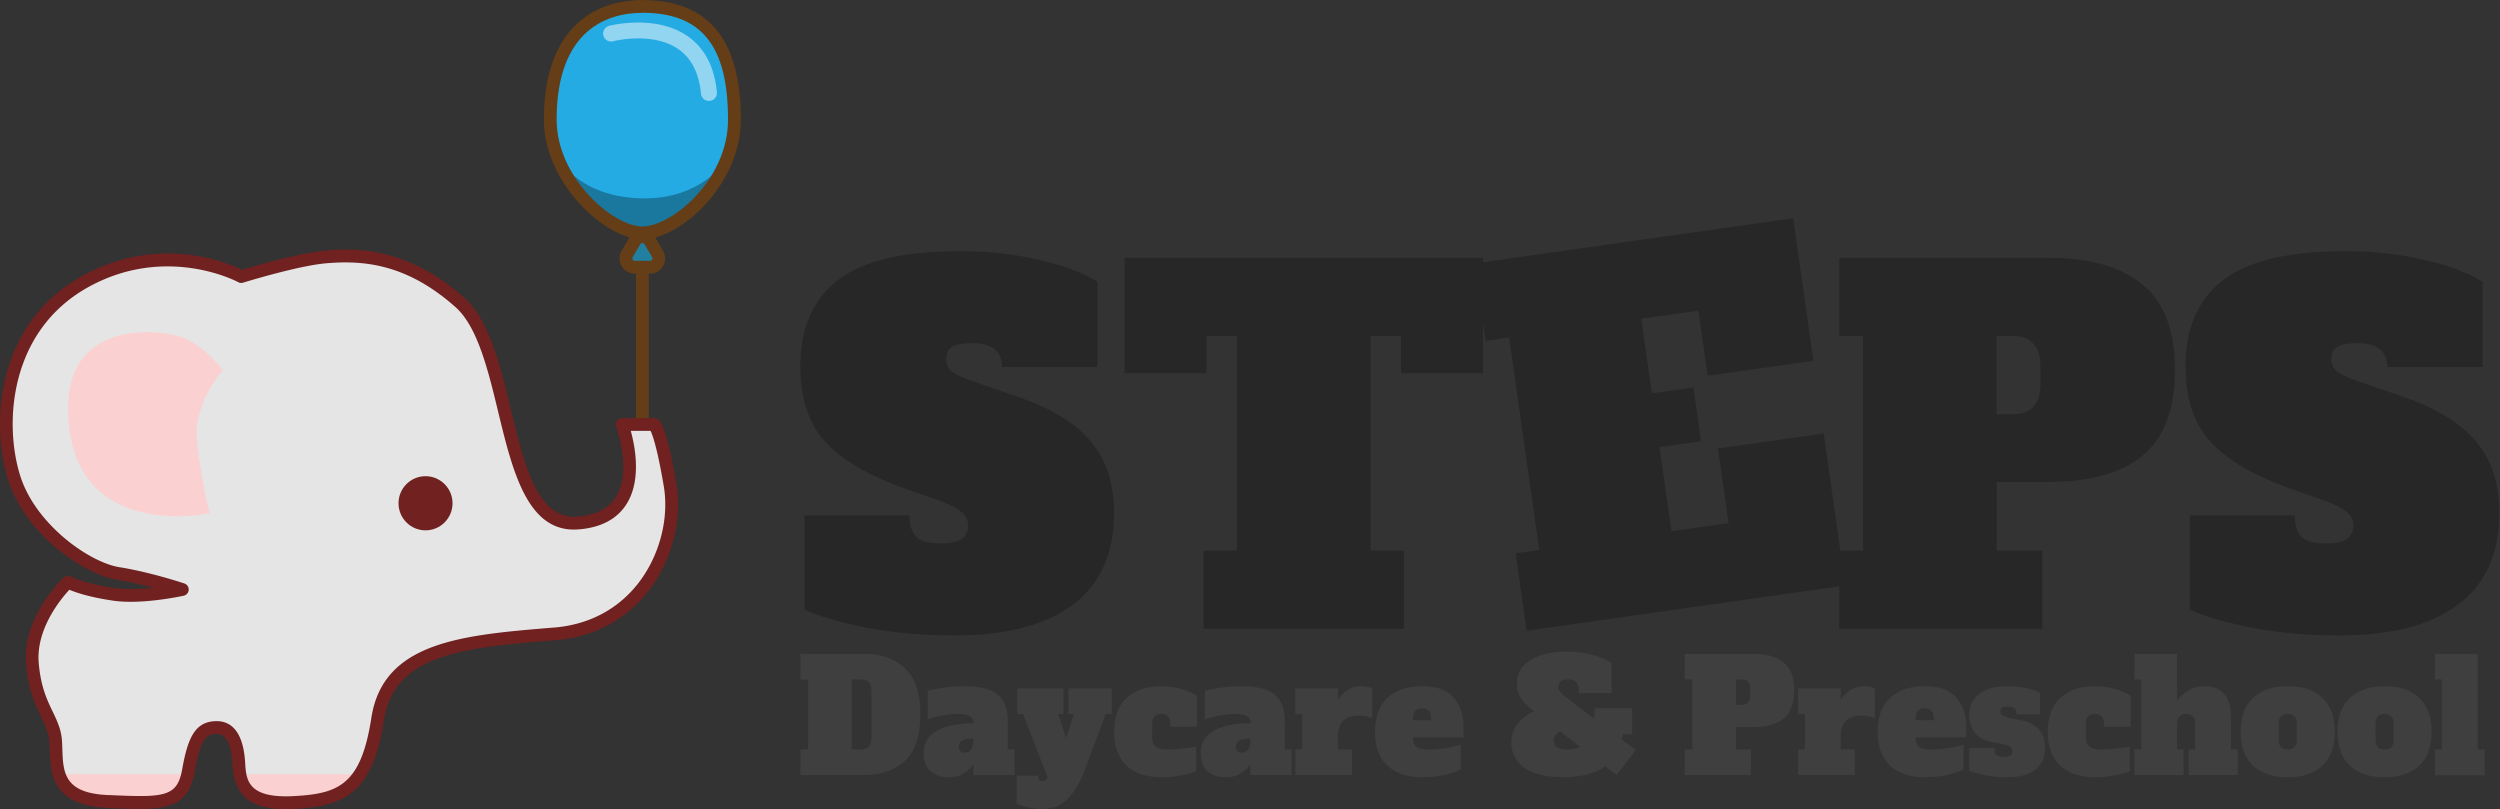 <svg xmlns="http://www.w3.org/2000/svg" width="550" height="178" fill="none"><rect width="100%" height="100%" fill="#333333" stroke="none"/><g clip-path="url(#a)"><path fill="#E5E5E5" d="M40.913 129.693s-8.78 1.948-14.87 1.086c-7.398-1.049-10.275-2.716-10.275-2.716s-8.65 8.13-7.847 17.888c.803 9.759 4.857 11.932 5.138 17.345.28 5.413-.598 12.475 11.32 12.999 11.92.525 16.516.806 17.86-6.78 1.346-7.586 2.971-9.478 6.222-9.478 3.25 0 4.596 3.259 4.857 7.867.262 4.608 1.345 9.141 11.9 8.635 10.537-.506 16.217-2.679 18.645-18.394 2.429-15.715 19.187-17.082 38.915-18.693 19.728-1.611 27.574-20.061 25.407-32.798-2.167-12.737-3.512-13.28-3.512-13.28h-7.024s7.566 20.323-9.734 21.671c-17.299 1.349-13.787-37.668-25.949-48.513-12.162-10.845-22.979-10.564-29.461-10.02-6.483.542-18.645 4.326-18.645 4.326s-16.216-8.935-34.337 1.086C1.4 71.945.206 93.3 3.886 105.043c3.68 11.744 16.216 20.061 22.979 21.147 6.762 1.087 14.049 3.522 14.049 3.522v-.019Z"/><path fill="#FBD0D0" d="M49.021 81.46s-6.482 7.044-5.679 15.454c.803 8.41 2.802 15.996 2.802 15.996s-31.18 6.781-31.18-23.301c0-19.518 20.812-17.345 25.688-15.172 4.876 2.172 8.388 7.043 8.388 7.043l-.019-.02Z"/><path fill="#702120" d="M93.615 116.675c3.281 0 5.941-2.667 5.941-5.956 0-3.29-2.66-5.957-5.94-5.957-3.282 0-5.942 2.667-5.942 5.957 0 3.289 2.66 5.956 5.941 5.956Z"/><path fill="#25ABE3" d="M161.599 26.317c0 13.748-12.891 24.912-20.251 24.912-6.95 0-20.252-11.145-20.252-24.912 0-19.106 10.257-24.912 20.252-24.912 11.863 0 20.251 5.806 20.251 24.912Z"/><path fill="#217FA0" d="M138.844 54.413c-1.139 1.93.243 4.383 2.485 4.383s3.624-2.453 2.485-4.383c-1.121-1.891-3.868-1.891-4.988 0h.018Z"/><path fill="#653E17" d="M142.992 60.201h-3.326a3.313 3.313 0 0 1-2.914-1.704c-.598-1.068-.598-2.323.019-3.372l1.662-2.81c.617-1.03 1.682-1.648 2.877-1.648a3.3 3.3 0 0 1 2.877 1.648l1.663 2.81a3.349 3.349 0 0 1 .037 3.372 3.312 3.312 0 0 1-2.914 1.704h.019Zm-1.663-6.724a.533.533 0 0 0-.467.262l-1.663 2.81a.5.5 0 0 0 0 .543c.056.093.206.28.467.28h3.326c.28 0 .411-.168.467-.28a.553.553 0 0 0 0-.543l-1.663-2.81a.533.533 0 0 0-.467-.262Z"/><path fill="#000" d="M122.591 34.352s4.278 9.029 18.757 9.291c12.965.225 18.439-8.373 18.439-8.373s-7.081 15.96-18.439 15.96c-11.359 0-18.757-16.859-18.757-16.859v-.019Z" opacity=".3"/><path fill="#653E17" d="M141.329 52.634c-8.164 0-21.652-12.306-21.671-26.317 0-9.14 2.279-16.071 6.781-20.604 3.699-3.728 8.856-5.694 14.871-5.694 14.572 0 21.671 8.616 21.671 26.317 0 14.273-13.301 26.317-21.671 26.317l.019-.02Zm0-49.806c-3.662 0-8.874.843-12.891 4.87-3.96 3.99-5.978 10.246-5.978 18.619 0 12.868 12.48 23.507 18.85 23.507 6.371 0 18.85-10.152 18.85-23.507 0-16.258-5.81-23.507-18.85-23.507l.019.018Zm1.401 57.261h-2.802v33.21h2.802v-33.21Z"/><path fill="#fff" d="M155.957 22.196a1.734 1.734 0 0 1-1.738-1.592c-.429-4.495-2.092-7.773-4.932-9.759-5.698-3.99-14.347-1.798-14.422-1.76a1.751 1.751 0 0 1-.878-3.39c.411-.113 10.312-2.604 17.318 2.284 3.718 2.604 5.885 6.744 6.408 12.307a1.747 1.747 0 0 1-1.569 1.91h-.187Z" opacity=".5"/><path fill="#FBD0D0" d="M39.456 175.115H15.45a1.26 1.26 0 0 1-1.27-1.273v-3.166c0-.187.15-.318.317-.318h25.445c.71 0 1.27.562 1.27 1.273v1.724c0 .974-.784 1.76-1.756 1.76Zm35.384 0H55.242a1.26 1.26 0 0 1-1.27-1.273v-3.166c0-.187.15-.318.318-.318h23.128c.71 0 1.27.562 1.27 1.273 0 0-2.895 3.484-3.867 3.484h.019Z"/><path fill="#702120" d="M62.902 178c-9.77 0-11.452-4.776-11.75-10.002-.262-4.346-1.42-6.537-3.476-6.537-2.055 0-3.456.599-4.838 8.335-1.55 8.747-7.398 8.466-19.018 7.942h-.28c-12.219-.562-12.443-7.755-12.611-13 0-.468-.037-.917-.056-1.367-.112-2.079-.86-3.634-1.794-5.6-1.27-2.641-2.858-5.938-3.344-11.689-.859-10.32 7.903-18.674 8.276-19.03a1.376 1.376 0 0 1 1.663-.187c.019 0 2.821 1.554 9.77 2.528 2.542.356 5.643.206 8.296-.093-2.373-.637-5.194-1.293-7.903-1.724-7.547-1.217-20.382-10.208-24.1-22.102-3.83-12.231-2.615-34.24 16.347-44.748 16.926-9.366 32.077-2.866 35.14-1.368 2.486-.749 12.555-3.727 18.403-4.233 5.156-.43 17.243-1.442 30.507 10.377 5.474 4.889 7.903 14.835 10.219 24.463 3.027 12.531 5.941 24.387 14.684 23.694 3.998-.318 6.819-1.742 8.426-4.252 3.661-5.75.131-15.434.093-15.528a1.41 1.41 0 0 1 1.327-1.892h7.024c.187 0 .355.038.523.094.617.244 2.074.843 4.372 14.348 1.345 7.923-1.009 16.952-6.128 23.564-3.456 4.458-9.827 9.983-20.55 10.864h-.094c-19.728 1.629-35.29 2.922-37.55 17.513-2.466 15.959-8.407 19.031-19.971 19.593-.56.018-1.102.037-1.607.037Zm-15.226-19.349c2.616 0 5.83 1.592 6.259 9.178.224 3.653.467 7.792 10.424 7.324 10.051-.487 15.04-2.341 17.337-17.214 2.597-16.783 19.971-18.225 40.092-19.873h.093c9.715-.806 15.45-5.769 18.57-9.797 4.652-6.012 6.8-14.198 5.567-21.372-1.401-8.279-2.447-11.182-2.877-12.1h-4.371c.952 3.447 2.391 10.864-.953 16.128-2.093 3.296-5.661 5.169-10.574 5.544-.337.019-.673.037-1.009.037-10.35 0-13.544-13.149-16.627-25.867-2.223-9.216-4.54-18.731-9.36-23.04-10.891-9.702-20.475-10.339-28.415-9.683-6.258.525-18.233 4.233-18.346 4.27a1.367 1.367 0 0 1-1.083-.112c-.15-.093-15.786-8.429-32.974 1.087C1.962 72.863.88 93.26 4.428 104.612c3.344 10.714 15.188 19.106 21.857 20.173 6.8 1.087 13.975 3.484 14.274 3.578.597.206.99.768.952 1.405a1.394 1.394 0 0 1-1.102 1.292c-.374.075-9.098 1.986-15.375 1.105-5.231-.749-8.314-1.798-9.77-2.416-1.925 2.061-7.362 8.654-6.745 16.071.43 5.226 1.83 8.148 3.064 10.714.99 2.079 1.943 4.028 2.073 6.687.02.469.038.937.057 1.424.168 5.263.317 9.815 9.938 10.264h.28c12.144.562 15.058.469 16.142-5.619 1.233-6.912 2.802-10.639 7.603-10.639Z"/></g><path fill="#272727" d="M209.847 139.801c-6.713 0-13.077-.559-19.091-1.678-5.944-1.189-10.524-2.518-13.741-3.986v-20.77h23.077c0 2.168.489 3.742 1.468 4.721.979.979 2.763 1.468 5.35 1.468 2.168 0 3.706-.314 4.615-.944.979-.699 1.469-1.713 1.469-3.042 0-1.119-.455-2.063-1.364-2.832-.909-.839-2.482-1.678-4.72-2.517l-9.021-3.147c-7.762-2.937-13.357-6.399-16.783-10.385-3.357-3.986-5.035-9.37-5.035-16.154 0-8.252 2.692-14.51 8.077-18.776 5.454-4.336 14.51-6.504 27.168-6.504 6.084 0 11.783.63 17.098 1.888 5.384 1.19 9.72 2.798 13.007 4.826v18.776h-20.979c0-3.497-2.168-5.245-6.504-5.245-2.098 0-3.601.28-4.51.84-.84.489-1.259 1.398-1.259 2.727 0 1.188.489 2.133 1.468 2.832 1.049.7 2.728 1.433 5.035 2.203l9.126 3.147c7.413 2.517 12.797 5.804 16.154 9.86 3.427 3.986 5.14 9.23 5.14 15.734 0 8.881-3.007 15.595-9.021 20.14-5.944 4.545-14.685 6.818-26.224 6.818Zm116.416-57.692h-18.042v-8.182h-6.713v47.203h7.343v17.203h-44.057V121.13h7.343V73.927h-6.713v8.182h-18.042V56.724h78.881v25.385Zm78.374 39.021h5.245V73.927h-5.245V56.724h46.05c9.021 0 15.909 1.958 20.664 5.874 4.755 3.846 7.133 10.105 7.133 18.776 0 8.672-2.378 14.965-7.133 18.882-4.755 3.846-11.643 5.769-20.664 5.769h-11.434v15.105h10.07v17.203h-44.686V121.13Zm38.182-30c4.056 0 6.084-2.238 6.084-6.714V80.64c0-2.308-.524-3.986-1.573-5.035-.979-1.119-2.483-1.678-4.511-1.678h-3.566V91.13h3.566Zm71.779 48.671c-6.714 0-13.077-.559-19.091-1.678-5.945-1.189-10.525-2.518-13.742-3.986v-20.77h23.077c0 2.168.49 3.742 1.469 4.721.979.979 2.762 1.468 5.349 1.468 2.168 0 3.707-.314 4.616-.944.979-.699 1.468-1.713 1.468-3.042 0-1.119-.454-2.063-1.363-2.832-.909-.839-2.483-1.678-4.721-2.517l-9.021-3.147c-7.762-2.937-13.356-6.399-16.783-10.385-3.357-3.986-5.035-9.37-5.035-16.154 0-8.252 2.692-14.51 8.077-18.776 5.455-4.336 14.511-6.504 27.168-6.504 6.084 0 11.783.63 17.098 1.888 5.385 1.19 9.72 2.798 13.007 4.826v18.776h-20.979c0-3.497-2.168-5.245-6.504-5.245-2.097 0-3.601.28-4.51.84-.839.489-1.259 1.398-1.259 2.727 0 1.188.49 2.133 1.469 2.832 1.049.7 2.727 1.433 5.035 2.203l9.126 3.147c7.412 2.517 12.797 5.804 16.154 9.86 3.426 3.986 5.139 9.23 5.139 15.734 0 8.881-3.007 15.595-9.021 20.14-5.944 4.545-14.685 6.818-26.223 6.818Z"/><path fill="#272727" d="m335.862 138.753-2.417-17.032 5.193-.737-6.632-46.735-5.192.737-2.417-17.033 70.102-9.947 4.451 31.364-23.264 3.301-2.034-14.332-12.566 1.784 2.328 16.409 9.14-1.297 1.68 11.84-9.14 1.296 2.624 18.486 12.566-1.783-2.328-16.409 23.263-3.301 4.746 33.441-70.103 9.948Z"/><path fill="#3F3F3F" d="M176.083 164.887h1.713V149.5h-1.713v-5.655h13.913c3.816 0 6.843 1.051 9.082 3.153 2.261 2.079 3.392 5.472 3.392 10.178 0 4.707-1.131 8.111-3.392 10.213-2.239 2.079-5.266 3.118-9.082 3.118h-13.913v-5.62Zm13.296 0c.777 0 1.36-.206 1.748-.617.388-.411.583-1.051.583-1.919v-10.35c0-1.69-.777-2.536-2.331-2.536h-1.987v15.422h1.987Zm33.815 0v5.62h-9.048v-2.33c-.502.731-1.21 1.382-2.124 1.953-.891.571-1.988.857-3.29.857-1.714 0-3.062-.457-4.044-1.371-.982-.914-1.474-2.205-1.474-3.872 0-4.318 3.667-6.534 11.001-6.649-.069-.776-.366-1.302-.891-1.576-.525-.297-1.416-.446-2.673-.446-1.028 0-2.136.115-3.324.343a18.418 18.418 0 0 0-3.222.857v-6.306a35.668 35.668 0 0 1 3.941-.719 32.367 32.367 0 0 1 4.147-.275c3.404 0 5.837.617 7.3 1.851 1.462 1.234 2.193 3.141 2.193 5.723v6.34h1.508Zm-9.048-2.399c-1.028 0-1.827.137-2.398.411-.549.274-.823.731-.823 1.371 0 .388.114.708.343.96.251.228.594.342 1.028.342.594 0 1.051-.251 1.371-.754.32-.502.479-1.21.479-2.124v-.206Zm30.44-11.035v5.62h-1.302l-4.489 11.892c-1.12 2.993-2.399 5.232-3.839 6.717-1.439 1.508-3.335 2.262-5.688 2.262-.96 0-1.931-.103-2.913-.309a12.561 12.561 0 0 1-2.673-.788v-6.203h4.729v.343c0 .571.297.857.891.857.525 0 .925-.252 1.199-.754l-5.414-14.017h-1.303v-5.62h10.178v5.62h-1.165l1.782 5.347 1.645-5.347h-1.165v-5.62h9.527Zm10.927 19.534c-3.267 0-5.815-.845-7.643-2.536-1.827-1.713-2.741-4.204-2.741-7.471 0-3.267.914-5.746 2.741-7.436 1.828-1.714 4.364-2.571 7.608-2.571 1.577 0 3.085.217 4.524.651 1.439.435 2.559.926 3.358 1.474v6.786h-5.894v-.617c0-.754-.16-1.303-.48-1.645-.32-.366-.822-.549-1.508-.549-1.325 0-1.987.731-1.987 2.194v2.947c0 1.782 1.016 2.673 3.05 2.673 1.896 0 4.101-.206 6.614-.617v5.38c-.777.343-1.874.652-3.29.926a22.515 22.515 0 0 1-4.352.411Zm28.633-6.1v5.62h-9.047v-2.33c-.503.731-1.211 1.382-2.125 1.953-.891.571-1.988.857-3.29.857-1.713 0-3.061-.457-4.044-1.371-.982-.914-1.473-2.205-1.473-3.872 0-4.318 3.666-6.534 11-6.649-.068-.776-.365-1.302-.891-1.576-.525-.297-1.416-.446-2.673-.446-1.028 0-2.136.115-3.324.343a18.383 18.383 0 0 0-3.221.857v-6.306a35.582 35.582 0 0 1 3.941-.719 32.34 32.34 0 0 1 4.146-.275c3.404 0 5.838.617 7.3 1.851 1.462 1.234 2.193 3.141 2.193 5.723v6.34h1.508Zm-9.047-2.399c-1.028 0-1.828.137-2.399.411-.549.274-.823.731-.823 1.371 0 .388.115.708.343.96.251.228.594.342 1.028.342.594 0 1.051-.251 1.371-.754.32-.502.48-1.21.48-2.124v-.206Zm24.442-11.515c.457 0 .891.046 1.302.137a4.52 4.52 0 0 1 1.028.343v6.546a7.777 7.777 0 0 0-3.015-.583c-1.44 0-2.548.377-3.324 1.131-.777.754-1.166 1.873-1.166 3.358v2.982h3.085v5.62h-12.475v-5.62h1.508v-7.814h-1.508v-5.62h9.39v2.502c.64-.96 1.371-1.691 2.194-2.193.822-.526 1.816-.789 2.981-.789Zm13.309 20.014c-3.245 0-5.781-.845-7.608-2.536-1.828-1.713-2.742-4.204-2.742-7.471 0-3.267.914-5.746 2.742-7.436 1.827-1.714 4.363-2.571 7.608-2.571 3.221 0 5.54.846 6.956 2.536 1.44 1.668 2.159 3.747 2.159 6.237v2.468h-11.103v.206c0 .845.251 1.473.754 1.884.503.389 1.336.583 2.502.583 1.393 0 2.718-.103 3.975-.308 1.256-.206 2.353-.469 3.29-.789v5.483c-.8.435-1.976.834-3.53 1.2-1.531.343-3.199.514-5.003.514Zm1.987-12.543v-.411c0-.777-.171-1.337-.514-1.679-.32-.343-.811-.514-1.473-.514-.663 0-1.166.182-1.508.548-.32.343-.48.891-.48 1.645v.411h3.975Zm29.114 12.543c-3.678 0-6.511-.674-8.499-2.022-1.964-1.371-2.947-3.256-2.947-5.654 0-1.6.48-2.982 1.44-4.147a8.92 8.92 0 0 1 3.598-2.673c-1.279-.914-2.239-1.851-2.879-2.81-.639-.96-.959-2.079-.959-3.359 0-1.462.468-2.719 1.405-3.769.936-1.051 2.227-1.84 3.872-2.365 1.668-.548 3.564-.823 5.689-.823 2.148 0 4.112.263 5.894.789 1.783.525 3.108 1.108 3.976 1.747v6.58h-7.197v-.617c0-.822-.194-1.428-.582-1.816-.389-.388-.971-.583-1.748-.583-1.44 0-2.159.56-2.159 1.68 0 .434.171.845.514 1.233.365.389.937.88 1.713 1.474l5.586 4.215c.092-.48.137-1.028.137-1.645v-.617h8.259v5.723h-1.987l-.309 1.131 3.085 2.331-4.181 5.517-2.502-1.919c-2.285 1.599-5.358 2.399-9.219 2.399Zm.891-6.1c1.12 0 2.034-.206 2.742-.617l-4.352-3.358a2.529 2.529 0 0 0-1.028.856 1.917 1.917 0 0 0-.377 1.166c0 .685.251 1.188.754 1.507.525.297 1.279.446 2.261.446Zm25.769 0h1.713v-15.422h-1.713v-5.62h15.044c2.948 0 5.198.64 6.752 1.919 1.553 1.257 2.33 3.302 2.33 6.135 0 2.833-.777 4.889-2.33 6.168-1.554 1.257-3.804 1.885-6.752 1.885h-3.735v4.935h3.29v5.62h-14.599v-5.62Zm12.474-9.801c1.325 0 1.988-.731 1.988-2.194v-1.233c0-.754-.171-1.302-.514-1.645-.32-.366-.811-.549-1.474-.549h-1.165v5.621h1.165Zm27.049-4.113c.457 0 .891.046 1.302.137.411.092.754.206 1.028.343v6.546a7.785 7.785 0 0 0-3.016-.583c-1.439 0-2.547.377-3.324 1.131-.777.754-1.165 1.873-1.165 3.358v2.982h3.084v5.62h-12.474v-5.62h1.508v-7.814h-1.508v-5.62h9.39v2.502c.64-.96 1.371-1.691 2.193-2.193.823-.526 1.817-.789 2.982-.789Zm13.308 20.014c-3.244 0-5.78-.845-7.608-2.536-1.827-1.713-2.741-4.204-2.741-7.471 0-3.267.914-5.746 2.741-7.436 1.828-1.714 4.364-2.571 7.608-2.571 3.222 0 5.541.846 6.957 2.536 1.439 1.668 2.159 3.747 2.159 6.237v2.468h-11.103v.206c0 .845.251 1.473.754 1.884.502.389 1.336.583 2.501.583 1.394 0 2.719-.103 3.976-.308 1.256-.206 2.353-.469 3.289-.789v5.483c-.799.435-1.976.834-3.529 1.2-1.531.343-3.199.514-5.004.514Zm1.988-12.543v-.411c0-.777-.171-1.337-.514-1.679-.32-.343-.811-.514-1.474-.514-.662 0-1.165.182-1.508.548-.319.343-.479.891-.479 1.645v.411h3.975Zm16.132 12.543a25.56 25.56 0 0 1-8.327-1.371v-5.072h5.552v.343c0 1.097.696 1.645 2.09 1.645 1.234 0 1.851-.423 1.851-1.268 0-.457-.183-.8-.549-1.028-.342-.229-.959-.423-1.85-.583l-1.714-.308c-3.587-.64-5.38-2.673-5.38-6.1 0-1.988.754-3.53 2.262-4.627 1.508-1.096 3.541-1.645 6.1-1.645 2.856 0 5.266.48 7.231 1.44v4.763h-5.209v-.342c0-.457-.16-.8-.48-1.029-.297-.251-.743-.377-1.337-.377-1.142 0-1.713.366-1.713 1.097 0 .388.16.685.48.891.319.206.902.4 1.747.583l1.954.377c2.033.388 3.484 1.108 4.352 2.159.868 1.051 1.302 2.399 1.302 4.044 0 2.079-.731 3.666-2.193 4.763-1.439 1.097-3.496 1.645-6.169 1.645Zm19.348 0c-3.267 0-5.815-.845-7.643-2.536-1.827-1.713-2.741-4.204-2.741-7.471 0-3.267.914-5.746 2.741-7.436 1.828-1.714 4.364-2.571 7.608-2.571 1.577 0 3.085.217 4.524.651 1.439.435 2.559.926 3.358 1.474v6.786h-5.894v-.617c0-.754-.16-1.303-.48-1.645-.32-.366-.822-.549-1.508-.549-1.325 0-1.987.731-1.987 2.194v2.947c0 1.782 1.016 2.673 3.05 2.673 1.896 0 4.101-.206 6.614-.617v5.38c-.777.343-1.874.652-3.29.926a22.515 22.515 0 0 1-4.352.411Zm31.409-6.1v5.62H481.49v-5.62h1.439v-5.62c0-.754-.16-1.303-.48-1.645-.32-.366-.8-.549-1.439-.549-1.371 0-2.056.731-2.056 2.194v5.62h1.439v5.62h-10.829v-5.62h1.508v-15.422h-1.508v-5.62h9.39v10.281c.845-1.051 1.759-1.839 2.741-2.364.983-.526 2.125-.789 3.427-.789 1.896 0 3.313.594 4.25 1.782.959 1.188 1.439 2.822 1.439 4.901v7.231h1.508Zm10.976 6.1c-3.244 0-5.78-.845-7.608-2.536-1.828-1.713-2.741-4.204-2.741-7.471 0-3.267.913-5.746 2.741-7.436 1.828-1.714 4.364-2.571 7.608-2.571 3.29 0 5.837.869 7.642 2.605 1.805 1.713 2.708 4.181 2.708 7.402 0 3.267-.914 5.758-2.742 7.471-1.828 1.691-4.364 2.536-7.608 2.536Zm0-6.1c.663 0 1.154-.171 1.474-.514.342-.366.514-.925.514-1.679v-3.427c0-.754-.172-1.303-.514-1.645-.32-.366-.811-.549-1.474-.549-.662 0-1.165.183-1.508.549-.32.342-.48.891-.48 1.645v3.427c0 .754.16 1.313.48 1.679.343.343.846.514 1.508.514Zm21.31 6.1c-3.244 0-5.78-.845-7.608-2.536-1.827-1.713-2.741-4.204-2.741-7.471 0-3.267.914-5.746 2.741-7.436 1.828-1.714 4.364-2.571 7.608-2.571 3.29 0 5.838.869 7.642 2.605 1.805 1.713 2.708 4.181 2.708 7.402 0 3.267-.914 5.758-2.742 7.471-1.827 1.691-4.363 2.536-7.608 2.536Zm0-6.1c.663 0 1.154-.171 1.474-.514.343-.366.514-.925.514-1.679v-3.427c0-.754-.171-1.303-.514-1.645-.32-.366-.811-.549-1.474-.549-.662 0-1.165.183-1.508.549-.319.342-.479.891-.479 1.645v3.427c0 .754.16 1.313.479 1.679.343.343.846.514 1.508.514Zm11.098 5.654v-5.654h1.508v-15.422h-1.508v-5.62h9.39v21.042h1.508v5.654h-10.898Z"/><defs><clipPath id="a"><path fill="#fff" d="M0 0h163v178H0z"/></clipPath></defs></svg>
